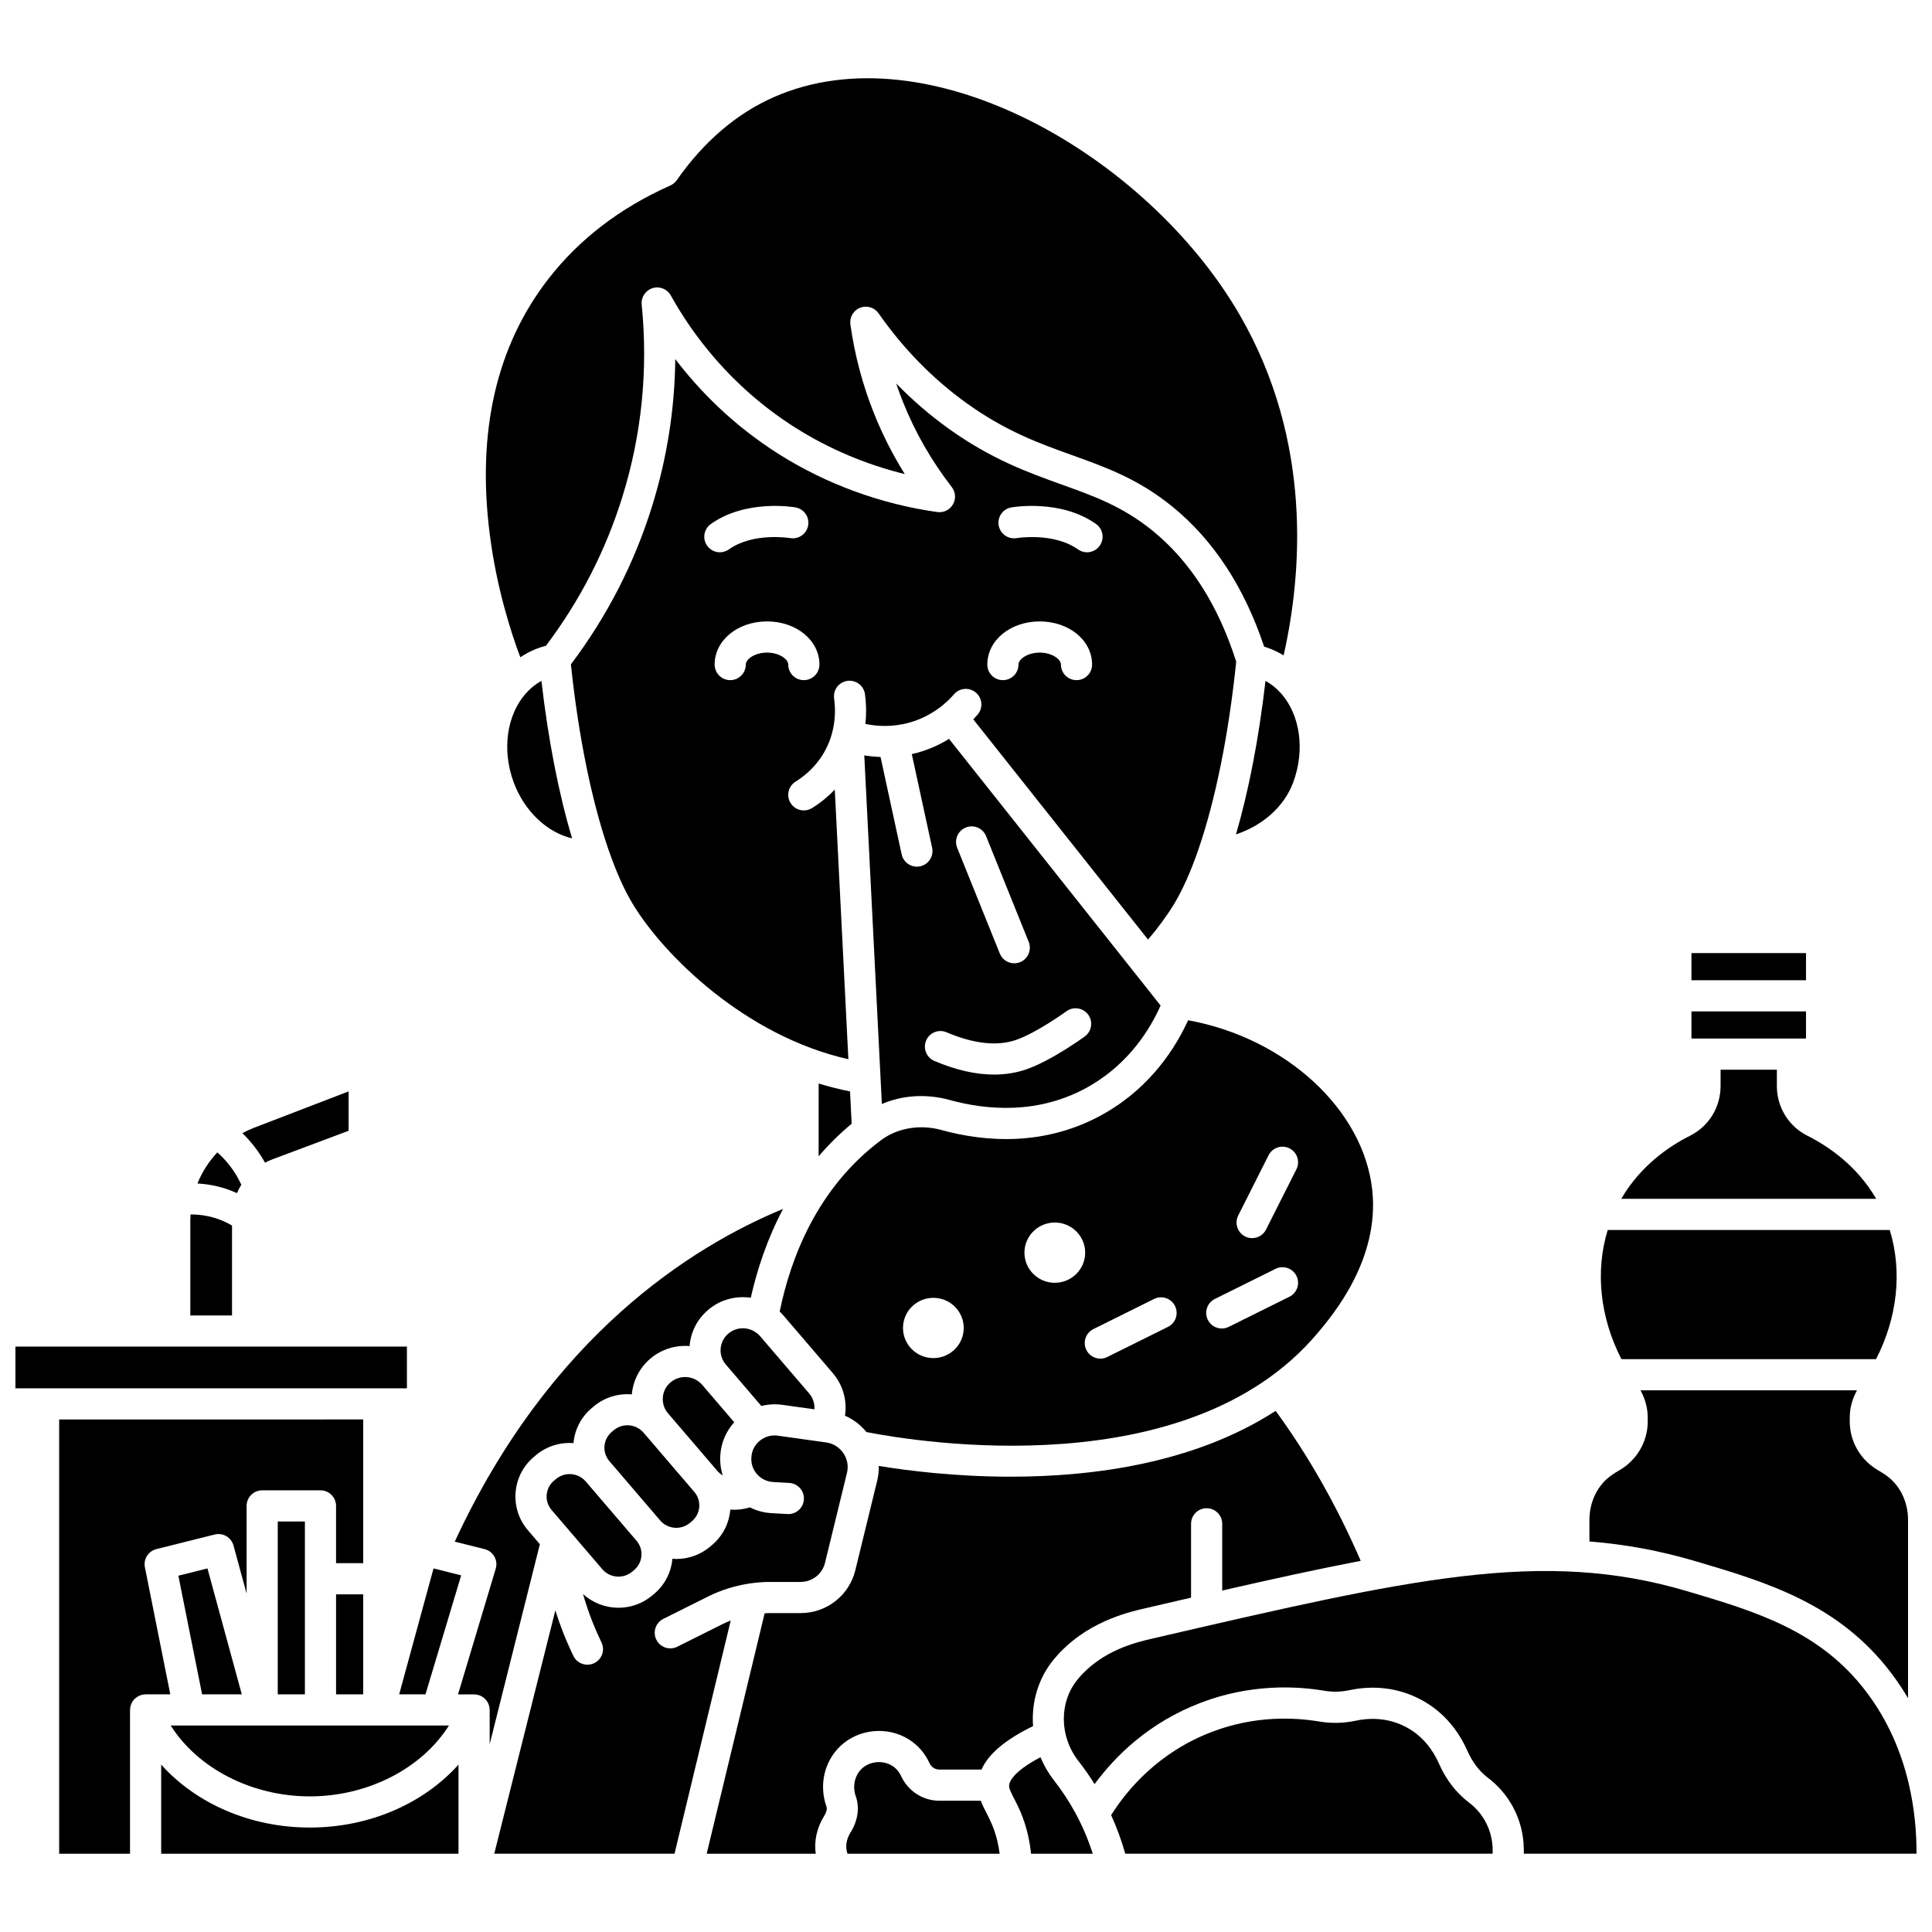 <?xml version="1.0" encoding="UTF-8"?>
<!-- Uploaded to: ICON Repo, www.svgrepo.com, Generator: ICON Repo Mixer Tools -->
<svg width="800px" height="800px" version="1.1" viewBox="144 144 512 512" xmlns="http://www.w3.org/2000/svg">
 <defs>
  <clipPath id="b">
   <path d="m425 560h226.9v76h-226.9z"/>
  </clipPath>
  <clipPath id="a">
   <path d="m148.09 500h103.91v12h-103.91z"/>
  </clipPath>
 </defs>
 <path d="m283.36 327.76c-0.047 0.055-0.094 0.105-0.145 0.156-4.832 5.59-6.297 14.73-3.082 23.41 2.867 7.734 8.922 13.324 15.484 14.852-3.519-11.719-6.316-25.969-8.137-41.742-1.559 0.855-2.938 1.988-4.121 3.324z"/>
 <path d="m305.36 369.46c1.953 5.613 4.078 10.387 6.328 14.105 8.25 13.645 29.859 35.004 57.141 41.141l-3.602-71.445c-1.785 1.863-3.812 3.519-6.035 4.891-0.676 0.418-1.426 0.617-2.168 0.617-1.383 0-2.734-0.695-3.516-1.957-1.199-1.941-0.598-4.484 1.34-5.684 2.996-1.852 5.516-4.375 7.289-7.293 3.527-5.809 3.336-11.723 2.91-14.73-0.32-2.258 1.25-4.348 3.508-4.668 2.258-0.316 4.348 1.25 4.668 3.508 0.27 1.906 0.461 4.68 0.109 7.894 3.004 0.637 7.094 0.93 11.641-0.336 6.137-1.707 10.059-5.441 11.848-7.512 1.492-1.727 4.098-1.918 5.824-0.426 1.727 1.492 1.918 4.098 0.426 5.824-0.324 0.375-0.707 0.797-1.141 1.242l46.312 58.367c2.715-3.188 5.07-6.398 6.906-9.434 2.242-3.711 4.363-8.473 6.312-14.07 0.031-0.117 0.074-0.227 0.117-0.34 4.488-13.004 8.047-30.461 10.031-49.816-4.738-14.879-12.145-26.516-22.027-34.586-7.977-6.512-15.516-9.219-24.242-12.352-8.742-3.141-18.656-6.695-29.992-14.844-4.934-3.543-9.559-7.535-13.852-11.941 0.547 1.633 1.141 3.246 1.781 4.848 3.231 8.09 7.586 15.695 12.953 22.613 1.031 1.328 1.152 3.148 0.309 4.602-0.84 1.453-2.477 2.25-4.144 2.019-14.898-2.086-29.434-7.406-42.035-15.379-12.105-7.66-21.008-16.766-27.402-25.156-0.141 13.227-2.199 26.301-6.16 39.031-4.699 15.105-11.934 29.18-21.5 41.863 1.996 19.051 5.516 36.223 9.941 49.062 0.047 0.109 0.09 0.223 0.121 0.34zm106.65-90.992c0.535-0.094 13.152-2.215 22.453 4.398 1.859 1.32 2.293 3.898 0.973 5.758-0.805 1.133-2.078 1.738-3.367 1.738-0.828 0-1.664-0.25-2.391-0.766-6.453-4.59-16.148-3.008-16.246-2.992-2.238 0.383-4.379-1.125-4.766-3.367-0.391-2.246 1.102-4.375 3.344-4.769zm7.519 30.215c7.785 0 13.887 5.023 13.887 11.434 0 2.281-1.848 4.129-4.129 4.129s-4.129-1.848-4.129-4.129c0-1.469-2.457-3.172-5.625-3.172-3.168 0-5.625 1.707-5.625 3.172 0 2.281-1.848 4.129-4.129 4.129s-4.129-1.848-4.129-4.129c-0.004-6.414 6.094-11.434 13.879-11.434zm-62.508 15.562c-2.281 0-4.129-1.848-4.129-4.129 0-1.469-2.457-3.172-5.625-3.172s-5.625 1.707-5.625 3.172c0 2.281-1.848 4.129-4.129 4.129s-4.129-1.848-4.129-4.129c0-6.41 6.098-11.434 13.887-11.434 7.785 0 13.887 5.023 13.887 11.434-0.008 2.281-1.855 4.129-4.137 4.129zm-24.641-41.379c9.305-6.613 21.902-4.492 22.434-4.398 2.246 0.395 3.746 2.535 3.352 4.781-0.395 2.242-2.531 3.742-4.773 3.352-0.164-0.027-9.797-1.578-16.227 2.992-0.727 0.516-1.562 0.766-2.391 0.766-1.293 0-2.562-0.605-3.371-1.738-1.32-1.855-0.883-4.434 0.977-5.754z"/>
 <path d="m592.25 396.58h30.363v7.191h-30.363z"/>
 <path d="m387.86 373.58c-0.297 0.062-0.59 0.094-0.879 0.094-1.902 0-3.613-1.32-4.031-3.254l-5.598-25.812c-1.543-0.055-2.992-0.207-4.309-0.426l4.305 85.332v0.008l0.355 7.051c5.496-2.359 11.793-2.769 17.977-1.066 9.527 2.625 23.719 4.098 37.242-3.789 10.496-6.117 15.992-15.234 18.648-21.246l-56.066-70.664c-2.32 1.434-5.082 2.75-8.309 3.648-0.527 0.148-1.043 0.266-1.559 0.383l5.387 24.832c0.477 2.231-0.938 4.43-3.164 4.91zm12.086-10.285c2.121-0.852 4.523 0.172 5.375 2.285l11.297 28.027c0.852 2.117-0.172 4.519-2.285 5.375-0.508 0.203-1.031 0.301-1.543 0.301-1.637 0-3.184-0.977-3.832-2.586l-11.297-28.027c-0.852-2.117 0.172-4.523 2.285-5.375zm-5.094 54.27c7.207 3.066 13.406 3.75 18.434 2.016 5.445-1.875 13.25-7.531 13.332-7.586 1.844-1.344 4.426-0.934 5.769 0.906 1.344 1.844 0.938 4.426-0.906 5.769-0.359 0.262-8.883 6.441-15.504 8.719-2.684 0.926-5.535 1.383-8.547 1.383-4.871 0-10.16-1.207-15.812-3.613-2.098-0.895-3.074-3.32-2.18-5.418 0.887-2.094 3.312-3.07 5.414-2.176z"/>
 <path d="m369.7 441.8-0.434-8.566c-2.824-0.555-5.602-1.258-8.312-2.094l-0.008 19.293c2.582-3.027 5.492-5.926 8.754-8.633z"/>
 <path d="m281.89 318.18c1.324-0.879 2.742-1.637 4.258-2.234 0.793-0.312 1.629-0.582 2.527-0.809 9.012-11.934 15.816-25.184 20.238-39.398 5.148-16.547 6.875-33.715 5.141-51.02-0.195-1.949 1.008-3.769 2.879-4.356 1.871-0.586 3.894 0.227 4.844 1.941 5.508 9.941 15.703 24.086 33.004 35.035 8.844 5.594 18.723 9.773 28.996 12.297-3.195-5.117-5.93-10.508-8.168-16.109-3.019-7.559-5.117-15.484-6.246-23.555-0.266-1.891 0.805-3.715 2.578-4.414 1.777-0.699 3.801-0.086 4.894 1.48 6.559 9.391 14.41 17.402 23.332 23.812 10.398 7.473 19.328 10.676 27.965 13.777 9.051 3.25 17.598 6.316 26.672 13.727 10.812 8.828 18.949 21.27 24.203 37.008 0.559 0.172 1.121 0.367 1.68 0.586 1.223 0.484 2.387 1.07 3.488 1.738 4.809-21.328 7.828-56.672-11.672-90.289-24.426-42.113-82.391-75.719-123.41-57.668-9.887 4.352-18.555 11.766-25.758 22.035-0.43 0.613-1.02 1.098-1.703 1.402-13.273 5.898-24.145 14.227-32.309 24.75-13.727 17.688-18.965 40.367-15.566 67.398 1.82 14.469 5.703 26.418 8.129 32.863z"/>
 <path d="m592.25 412.03h30.363v7.191h-30.363z"/>
 <path d="m483.45 327.72c-1.176-1.316-2.539-2.434-4.082-3.285-1.766 15.309-4.453 29.172-7.824 40.688 7.137-2.375 12.797-7.383 15.172-13.797 3.223-8.699 1.746-17.863-3.113-23.449-0.051-0.055-0.105-0.102-0.152-0.156z"/>
 <path d="m334.89 529.67c0.188-3.266 1.516-6.356 3.688-8.762l-8.484-9.906c-2.121-2.477-5.879-2.777-8.379-0.672-1.199 1.012-1.93 2.426-2.055 3.981-0.125 1.547 0.363 3.055 1.379 4.242l8.656 10.105 4.371 5.106c0.426 0.496 0.922 0.902 1.457 1.227-0.516-1.629-0.746-3.352-0.645-5.106z"/>
 <path d="m622.96 444.97c-4.981-2.504-8.074-7.562-8.074-13.203v-4.289h-14.914v4.289c0 5.644-3.094 10.703-8.074 13.203-5.633 2.828-13.172 7.984-18.246 16.73h67.559c-5.078-8.742-12.617-13.898-18.25-16.73z"/>
 <path d="m437.08 438.85c-16.008 9.328-32.543 7.66-43.598 4.613-5.664-1.559-11.641-0.555-15.988 2.688l-0.102 0.078c-16.844 12.633-23.863 31.176-26.77 45.355 0.371 0.348 0.727 0.715 1.062 1.109l13.027 15.207c2.719 3.172 3.82 7.316 3.219 11.281 2.207 0.961 4.164 2.441 5.684 4.332 13.91 2.715 85.422 14.316 119.55-26.215 4.074-4.84 16.473-19.559 14.5-37.883-2.301-21.43-23.031-40.352-48.805-45.035-3.215 7.074-9.688 17.422-21.777 24.469zm-45.73 65.059c-4.445 0-8.047-3.574-8.047-7.984 0-4.41 3.602-7.984 8.047-7.984 4.445 0 8.047 3.574 8.047 7.984 0 4.41-3.602 7.984-8.047 7.984zm32.184-19.957c-4.445 0-8.047-3.574-8.047-7.984s3.602-7.984 8.047-7.984 8.047 3.574 8.047 7.984c-0.004 4.41-3.606 7.984-8.047 7.984zm29.992 11.684-16.09 7.984c-0.59 0.293-1.215 0.43-1.832 0.43-1.52 0-2.981-0.84-3.703-2.297-1.016-2.043-0.18-4.523 1.863-5.535l16.09-7.984c2.043-1.012 4.519-0.18 5.535 1.863 1.016 2.047 0.18 4.523-1.863 5.539zm18.613-29.512 8.047-15.969c1.027-2.039 3.512-2.856 5.547-1.828 2.035 1.027 2.856 3.508 1.828 5.547l-8.047 15.969c-0.727 1.441-2.18 2.273-3.691 2.273-0.625 0-1.258-0.141-1.855-0.441-2.035-1.031-2.856-3.516-1.828-5.551zm-6.191 22.113 16.09-7.984c2.043-1.012 4.519-0.18 5.535 1.863 1.016 2.043 0.18 4.523-1.863 5.535l-16.09 7.984c-0.59 0.293-1.215 0.43-1.832 0.43-1.52 0-2.981-0.84-3.703-2.297-1.016-2.043-0.18-4.519 1.863-5.531z"/>
 <path d="m641.17 504.19c5.684-11.031 6.996-23.293 3.633-34.227h-74.738c-3.359 10.934-2.051 23.195 3.633 34.227z"/>
 <path d="m294.95 534.65c-1.289 0-2.582 0.434-3.637 1.324l-0.5 0.422c-1.133 0.953-1.82 2.289-1.941 3.758-0.117 1.465 0.344 2.887 1.305 4.008l13.449 15.703c2.004 2.34 5.555 2.625 7.918 0.633l0.5-0.422c1.133-0.957 1.824-2.293 1.941-3.758s-0.344-2.887-1.305-4.008l-13.449-15.703c-1.109-1.293-2.688-1.957-4.281-1.957z"/>
 <path d="m226.11 620.06c15.477 0 29.754-7.484 36.859-18.777h-3.129-0.012-0.012-46.324-0.016-0.012-19.297-0.043-4.879c7.109 11.293 21.383 18.777 36.863 18.777z"/>
 <path d="m351.27 516.29 8.551 1.191c0.105-1.492-0.359-3.012-1.379-4.199l-13.027-15.207c-0.426-0.496-0.93-0.883-1.469-1.203-0.066-0.039-0.133-0.078-0.195-0.125-2.102-1.148-4.781-0.973-6.715 0.656-1.199 1.012-1.93 2.426-2.059 3.981-0.125 1.547 0.367 3.055 1.383 4.242l9.402 10.973c1.785-0.441 3.652-0.566 5.508-0.309z"/>
 <path d="m318.95 546.93c2.004 2.34 5.555 2.625 7.914 0.633l0.496-0.418c1.137-0.957 1.824-2.293 1.945-3.762 0.117-1.465-0.344-2.887-1.305-4.008l-13.449-15.703c-1.109-1.293-2.688-1.961-4.281-1.961-1.289 0-2.578 0.438-3.637 1.324l-0.496 0.418c-1.137 0.957-1.828 2.293-1.945 3.762-0.117 1.465 0.344 2.887 1.305 4.008z"/>
 <path d="m233.06 566.52h7.191v26.5h-7.191z"/>
 <path d="m182.4 559.34c-0.434-2.16 0.91-4.281 3.047-4.816l15.449-3.863c2.176-0.543 4.394 0.754 4.984 2.918l3.473 12.734v-23.234c0-2.281 1.848-4.129 4.129-4.129h15.449c2.281 0 4.129 1.848 4.129 4.129v15.18h7.191v-38.09l-80.57 0.008v115.08h18.777v-38.102c0-0.023 0.008-0.047 0.008-0.07 0.004-0.164 0.027-0.32 0.047-0.48 0.016-0.113 0.023-0.227 0.047-0.336 0.031-0.137 0.078-0.266 0.121-0.395 0.043-0.125 0.074-0.25 0.125-0.371 0.051-0.121 0.121-0.23 0.188-0.344 0.066-0.117 0.121-0.238 0.195-0.348 0.078-0.117 0.176-0.219 0.266-0.324 0.078-0.094 0.152-0.191 0.242-0.277 0.098-0.094 0.207-0.176 0.316-0.262 0.102-0.082 0.203-0.172 0.312-0.246 0.098-0.062 0.207-0.113 0.309-0.168 0.137-0.074 0.273-0.152 0.422-0.211 0.023-0.008 0.043-0.023 0.062-0.031 0.09-0.035 0.184-0.047 0.277-0.074 0.148-0.047 0.297-0.094 0.449-0.121 0.141-0.027 0.285-0.031 0.426-0.043 0.105-0.008 0.207-0.031 0.312-0.031h6.551z"/>
 <path d="m287.07 553.23-3.164-3.695c-2.402-2.805-3.562-6.375-3.266-10.047 0.297-3.68 2.019-7.019 4.852-9.406l0.5-0.422c2.883-2.43 6.484-3.481 9.988-3.219 0.324-3.629 2.035-6.926 4.836-9.285l0.496-0.418c2.918-2.465 6.582-3.508 10.129-3.211 0.332-3.715 2.082-7.09 4.949-9.508 2.988-2.519 6.731-3.59 10.359-3.289v-0.012c0.305-3.766 2.066-7.184 4.965-9.629 3.234-2.727 7.352-3.746 11.25-3.172 1.641-7.289 4.293-15.488 8.562-23.543-24.105 9.941-61.727 33.547-87.008 88.18l7.898 1.977c1.094 0.273 2.031 0.984 2.59 1.965 0.559 0.98 0.691 2.148 0.367 3.227l-9.992 33.309h4.258c0.105 0 0.207 0.023 0.312 0.031 0.145 0.012 0.285 0.016 0.43 0.043 0.156 0.027 0.301 0.074 0.449 0.121 0.094 0.027 0.184 0.039 0.277 0.074 0.023 0.008 0.043 0.023 0.062 0.031 0.148 0.059 0.285 0.137 0.422 0.211 0.105 0.055 0.211 0.105 0.309 0.168 0.109 0.074 0.207 0.16 0.312 0.242 0.105 0.086 0.219 0.164 0.316 0.262 0.086 0.086 0.16 0.184 0.238 0.277 0.09 0.105 0.188 0.211 0.27 0.324 0.074 0.109 0.133 0.23 0.199 0.348 0.062 0.113 0.133 0.223 0.188 0.34 0.051 0.117 0.086 0.246 0.125 0.371 0.043 0.133 0.094 0.258 0.121 0.395 0.023 0.109 0.031 0.223 0.047 0.336 0.023 0.16 0.047 0.32 0.047 0.48 0 0.023 0.008 0.047 0.008 0.07v9.07z"/>
 <path d="m335.35 574.47-11.867 5.93c-0.594 0.297-1.223 0.438-1.844 0.438-1.516 0-2.973-0.836-3.695-2.285-1.02-2.043-0.191-4.519 1.848-5.539l11.867-5.93c3.398-1.695 7.074-2.84 10.836-3.418 0.113-0.023 0.227-0.039 0.34-0.051 1.707-0.246 3.434-0.383 5.156-0.383h8.141c3.102 0 5.777-2.082 6.504-5.059l5.816-23.832c0.402-1.641 0.16-3.309-0.664-4.762-0.059-0.086-0.105-0.172-0.16-0.262-0.043-0.066-0.078-0.137-0.125-0.203-1.074-1.582-2.715-2.598-4.621-2.863l-0.766-0.105c-0.016-0.004-0.027-0.004-0.043-0.008l-11.941-1.668c-1.277-0.18-2.535 0.035-3.648 0.602-0.004 0-0.004 0.004-0.008 0.004-0.398 0.203-0.781 0.449-1.137 0.738-1.324 1.09-2.109 2.625-2.207 4.324l-0.012 0.211c-0.094 1.617 0.453 3.168 1.539 4.375 1.094 1.215 2.602 1.938 4.246 2.027l4.242 0.238c2.277 0.129 4.019 2.078 3.891 4.356s-2.055 4.016-4.356 3.894l-4.242-0.238c-2.027-0.113-3.957-0.648-5.715-1.539-1.363 0.418-2.762 0.645-4.152 0.645-0.348 0-0.691-0.031-1.039-0.055v0.004c-0.297 3.68-2.019 7.019-4.852 9.406l-0.496 0.418c-2.598 2.191-5.785 3.262-8.953 3.266-0.348 0-0.691-0.027-1.039-0.055-0.324 3.637-2.035 6.934-4.836 9.297l-0.5 0.422c-2.598 2.191-5.781 3.262-8.949 3.262-3.402 0-6.785-1.238-9.406-3.648 0.703 2.453 1.512 4.871 2.445 7.234 0.742 1.883 1.562 3.758 2.441 5.574 0.996 2.051 0.137 4.523-1.918 5.516-2.051 0.992-4.523 0.137-5.516-1.918-0.969-2.004-1.875-4.07-2.695-6.148-0.766-1.945-1.461-3.918-2.086-5.914l-16.188 64.484h47.77l14.898-61.805c-0.773 0.312-1.551 0.645-2.305 1.023z"/>
 <path d="m226.11 628.32c-15.758 0-30.145-6.352-39.395-16.68v23.617h78.793v-23.617c-9.254 10.328-23.641 16.68-39.398 16.68z"/>
 <path d="m384.84 604.95c2.406 1.508 4.254 3.633 5.5 6.316 0.48 1.039 1.473 1.684 2.59 1.684h11.18c1.82-4.141 6.336-7.945 13.66-11.512-0.465-6.344 1.379-12.738 5.551-17.746l0.207-0.242c8.109-9.57 19.227-12.148 23.977-13.246 4.168-0.965 8.207-1.902 12.137-2.809v-19.57c0-2.281 1.848-4.129 4.129-4.129s4.129 1.848 4.129 4.129v17.676c13.496-3.082 25.609-5.742 36.703-7.863-6.328-14.594-13.895-27.922-22.543-39.742-21.387 13.832-48.148 17.441-70.215 17.441-14.773 0-27.426-1.613-34.961-2.848 0.027 1.273-0.09 2.551-0.395 3.805l-5.816 23.832c-1.633 6.688-7.606 11.363-14.527 11.363h-8.141c-0.457 0-0.91 0.016-1.363 0.039l-15.363 63.727h28.898c-0.473-3.434 0.301-6.91 2.281-10.082 0.559-0.895 0.777-1.809 0.57-2.387-2.047-5.742-0.574-12.07 3.742-16.117 4.824-4.531 12.43-5.254 18.07-1.719z"/>
 <g clip-path="url(#b)">
  <path d="m651.9 635.25c0.016-5.637-0.52-12.113-2.133-18.848-0.012-0.059-0.031-0.117-0.043-0.176-1.918-7.93-5.328-16.207-11.156-23.898-12.285-16.215-29.359-21.277-47.434-26.637-38.441-11.398-72.977-3.391-141.78 12.555-4.289 0.996-13.207 3.062-19.562 10.562l-0.137 0.164c-5.035 6.047-4.969 15.195 0.168 21.75 1.523 1.945 2.938 3.988 4.25 6.09 5.332-7.254 14.336-16.352 28.336-21.641 12.977-4.902 24.863-4.394 32.551-3.106 2.207 0.371 4.41 0.324 6.547-0.133 4.441-0.957 11.211-1.375 18.25 2.078 7.328 3.594 11.168 9.566 13.098 13.941 1.332 3.019 3.16 5.426 5.434 7.156 2.535 1.926 4.625 4.273 6.219 6.977 2.809 4.766 3.422 9.531 3.316 13.164z"/>
 </g>
 <path d="m405.37 624.35c-0.52-1.008-1.039-2.039-1.449-3.137h-11c-4.305 0-8.262-2.539-10.082-6.469-0.562-1.207-1.363-2.148-2.391-2.789-2.477-1.551-5.938-1.23-8.051 0.746-1.891 1.773-2.539 4.711-1.609 7.32 1.062 2.984 0.57 6.457-1.344 9.527-0.984 1.578-1.352 3.172-1.094 4.738 0.055 0.336 0.148 0.656 0.254 0.969h40.316c-0.145-1.109-0.336-2.211-0.594-3.293-0.82-3.461-1.953-5.668-2.957-7.613z"/>
 <path d="m533.29 621.69c-3.398-2.586-6.09-6.082-7.992-10.398-1.375-3.117-4.086-7.363-9.176-9.859-4.914-2.41-9.715-2.102-12.879-1.422-3.16 0.68-6.406 0.75-9.652 0.207-6.684-1.121-17.012-1.566-28.266 2.688-14.414 5.445-22.734 15.551-26.863 22.117 1.5 3.309 2.766 6.723 3.742 10.23h97.355c0.109-2.445-0.254-5.719-2.172-8.969-1.039-1.773-2.418-3.32-4.098-4.594z"/>
 <path d="m423.32 615.82c-1.496-1.91-2.684-3.984-3.582-6.137-7.543 3.957-8.289 6.699-8.316 7.531-0.023 0.758 0.426 1.672 1.293 3.356 1.098 2.129 2.598 5.047 3.652 9.488 0.406 1.707 0.684 3.445 0.867 5.199h16.359c-1.203-3.773-2.762-7.422-4.656-10.898-1.625-2.988-3.516-5.859-5.617-8.539z"/>
 <path d="m208.08 593.02-9.102-33.371-7.707 1.93 6.289 31.441z"/>
 <path d="m645.16 587.34c1.668 2.199 3.16 4.441 4.492 6.707v-47.258c0-4.848-2.188-9.273-5.848-11.832l-0.141-0.098c-0.582-0.402-1.23-0.809-1.883-1.184-4.676-2.672-7.578-7.625-7.578-12.93v-1.09c0-2.481 0.664-4.938 1.918-7.211h-57.375c1.254 2.273 1.918 4.731 1.918 7.211v1.09c0 5.305-2.902 10.258-7.578 12.93-0.656 0.375-1.305 0.781-1.926 1.215l-0.133 0.094c-3.625 2.535-5.812 6.961-5.812 11.809v5.711c9.48 0.75 18.73 2.445 28.27 5.277 18.566 5.492 37.754 11.184 51.676 29.559z"/>
 <path d="m258.89 559.65-9.102 33.371h6.969l9.461-31.535z"/>
 <path d="m206.8 460.19c0.328-0.77 0.715-1.512 1.156-2.223-0.816-1.766-1.82-3.441-3.008-4.988-1-1.305-2.129-2.5-3.348-3.59-2.25 2.391-4.043 5.191-5.273 8.242 2.359 0.137 4.695 0.535 6.934 1.211 1.211 0.367 2.387 0.832 3.539 1.348z"/>
 <path d="m217.61 547.21h7.191v45.812h-7.191z"/>
 <path d="m214.23 452.12c0.586-0.309 1.191-0.59 1.82-0.828l20.336-7.629v-10.434l-25.203 9.691c-1.023 0.395-2 0.863-2.949 1.375 1.168 1.145 2.266 2.359 3.262 3.664 1.02 1.324 1.926 2.715 2.734 4.16z"/>
 <path d="m205.49 468.78c-1.461-0.855-3.008-1.539-4.625-2.031-2.043-0.617-4.203-0.918-6.367-0.914-0.027 0.488-0.059 0.977-0.059 1.473v25.301h11.051z"/>
 <g clip-path="url(#a)">
  <path d="m148.09 500.86h103.75v11.051h-103.75z"/>
 </g>
</svg>